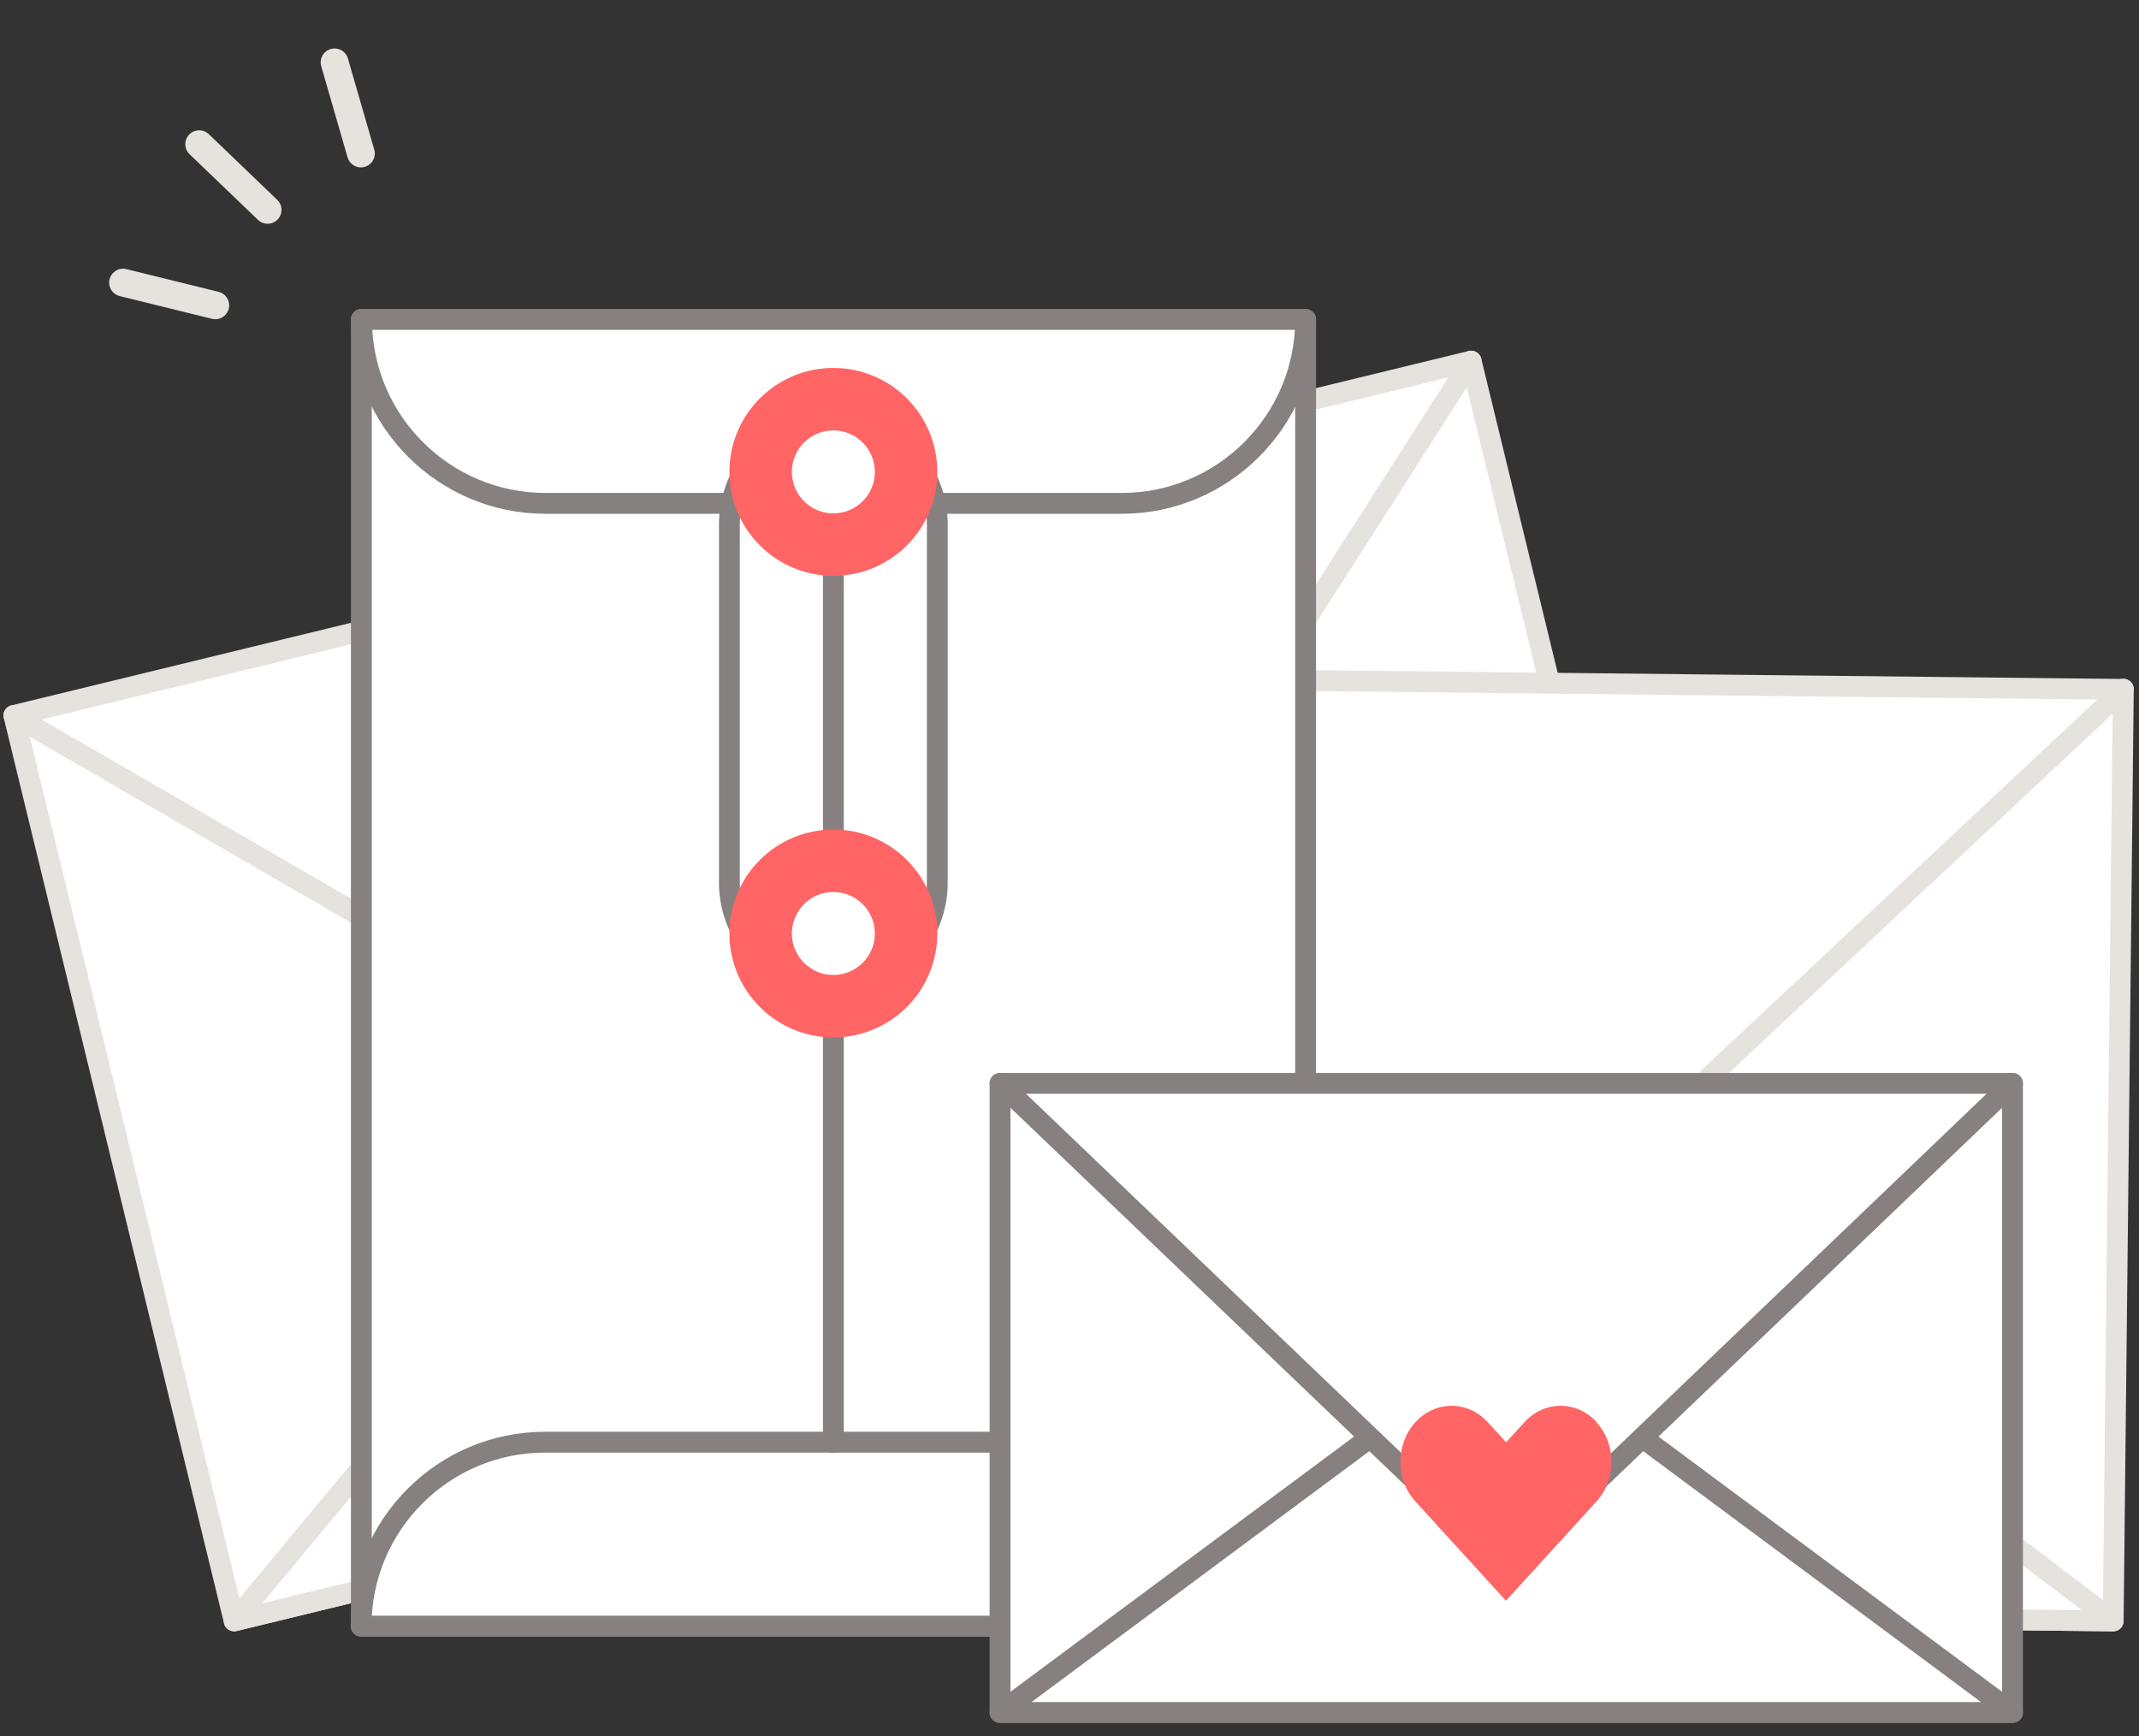 <svg width="154" height="125" viewBox="0 0 154 125" fill="none" xmlns="http://www.w3.org/2000/svg">
<rect x="0" y="0" width="154" height="125" fill="#333333" stroke="none"/>
<path d="M62.939 77.719L1 51.513L16.859 116.7L121.775 91.187L105.916 26L62.939 77.719Z" fill="white" stroke="#E6E2DE" stroke-width="1.5" stroke-linecap="round" stroke-linejoin="round"/>
<path d="M59.837 64.981L16.859 116.699L121.776 91.187L59.837 64.981Z" fill="white" stroke="#E6E2DE" stroke-width="1.5" stroke-linecap="round" stroke-linejoin="round"/>
<path d="M1 51.513L53.887 82.135C60.475 85.95 68.906 83.906 72.994 77.482L105.916 26L1 51.513Z" fill="white" stroke="#E6E2DE" stroke-width="1.5" stroke-linecap="round" stroke-linejoin="round"/>
<path d="M98.452 89.143L44.908 48.465L44.178 115.55L152.142 116.7L152.872 49.615L98.452 89.143Z" fill="white" stroke="#E6E2DE" stroke-width="1.5" stroke-linecap="round" stroke-linejoin="round"/>
<path d="M98.598 76.022L44.178 115.55L152.142 116.7L98.598 76.022Z" fill="white" stroke="#E6E2DE" stroke-width="1.5" stroke-linecap="round" stroke-linejoin="round"/>
<path d="M44.908 48.465L88.597 91.187C94.036 96.516 102.704 96.607 108.27 91.406L152.872 49.633L44.908 48.465Z" fill="white" stroke="#E6E2DE" stroke-width="1.5" stroke-linecap="round" stroke-linejoin="round"/>
<path d="M93.999 23H26.016V117.091H93.999V23Z" fill="white" stroke="#868180" stroke-width="1.5" stroke-linecap="round" stroke-linejoin="round"/>
<path d="M26.016 23H93.999C93.999 30.305 88.064 36.241 80.758 36.241H39.273C31.968 36.241 26.032 30.305 26.032 23H26.016Z" fill="white" stroke="#868180" stroke-width="1.5" stroke-linecap="round" stroke-linejoin="round"/>
<path d="M93.982 117.074L25.999 117.074C25.999 109.769 31.934 103.833 39.24 103.833H80.725C88.03 103.833 93.966 109.769 93.966 117.074H93.982Z" fill="white" stroke="#868180" stroke-width="1.5" stroke-linecap="round" stroke-linejoin="round"/>
<path d="M60 36.242V103.851" stroke="#868180" stroke-width="1.5" stroke-linecap="round" stroke-linejoin="round"/>
<path d="M67.483 37.758C67.483 33.624 64.132 30.273 59.999 30.273C55.865 30.273 52.514 33.624 52.514 37.758V63.54C52.514 67.673 55.865 71.025 59.999 71.025C64.132 71.025 67.483 67.673 67.483 63.54V37.758Z" stroke="#868180" stroke-width="1.5" stroke-linecap="round" stroke-linejoin="round"/>
<path d="M59.999 28.74C62.89 28.741 65.233 31.085 65.233 33.976C65.233 36.866 62.89 39.21 59.999 39.21C57.108 39.21 54.764 36.867 54.764 33.976C54.764 31.084 57.108 28.74 59.999 28.74Z" fill="white" stroke="#FF6565" stroke-width="4.5"/>
<path d="M59.999 61.973C62.89 61.973 65.233 64.317 65.233 67.208C65.233 70.099 62.89 72.442 59.999 72.442C57.108 72.442 54.764 70.099 54.764 67.208C54.764 64.317 57.108 61.973 59.999 61.973Z" fill="white" stroke="#FF6565" stroke-width="4.5"/>
<path d="M108.446 105.082L72 78V123.292H144.892V78L108.446 105.082Z" fill="white" stroke="#868180" stroke-width="1.5" stroke-linecap="round" stroke-linejoin="round"/>
<path d="M108.446 96.223L72 123.292H144.892L108.446 96.223Z" fill="white" stroke="#868180" stroke-width="1.5" stroke-linecap="round" stroke-linejoin="round"/>
<path d="M72 78L101.805 106.523C105.513 110.072 111.366 110.072 115.087 106.523L144.892 78H72Z" fill="white" stroke="#868180" stroke-width="1.5" stroke-linecap="round" stroke-linejoin="round"/>
<path d="M114.964 102.396C113.522 100.819 111.194 100.819 109.752 102.396L108.434 103.837L107.115 102.396C105.674 100.819 103.345 100.819 101.903 102.396C100.462 103.973 100.462 106.523 101.903 108.1L108.286 115.099C108.286 115.099 108.372 115.185 108.421 115.234C108.471 115.185 108.52 115.148 108.557 115.099L114.939 108.1C116.381 106.523 116.381 103.973 114.939 102.396H114.964Z" fill="#FF6565"/>
<g clip-path="url(#clip0_552_3532)">
<path d="M19.267 15.11L14.34 10.381" stroke="#E6E2DE" stroke-width="2" stroke-linecap="round" stroke-linejoin="round"/>
<path d="M15.499 21.983L8.859 20.346" stroke="#E6E2DE" stroke-width="2" stroke-linecap="round" stroke-linejoin="round"/>
<path d="M25.984 11.052L24.088 4.49" stroke="#E6E2DE" stroke-width="2" stroke-linecap="round" stroke-linejoin="round"/>
</g>
<defs>
<clipPath id="clip0_552_3532">
<rect width="17.473" height="22.114" fill="white" transform="translate(12.295) rotate(13.854)"/>
</clipPath>
</defs>
</svg>
